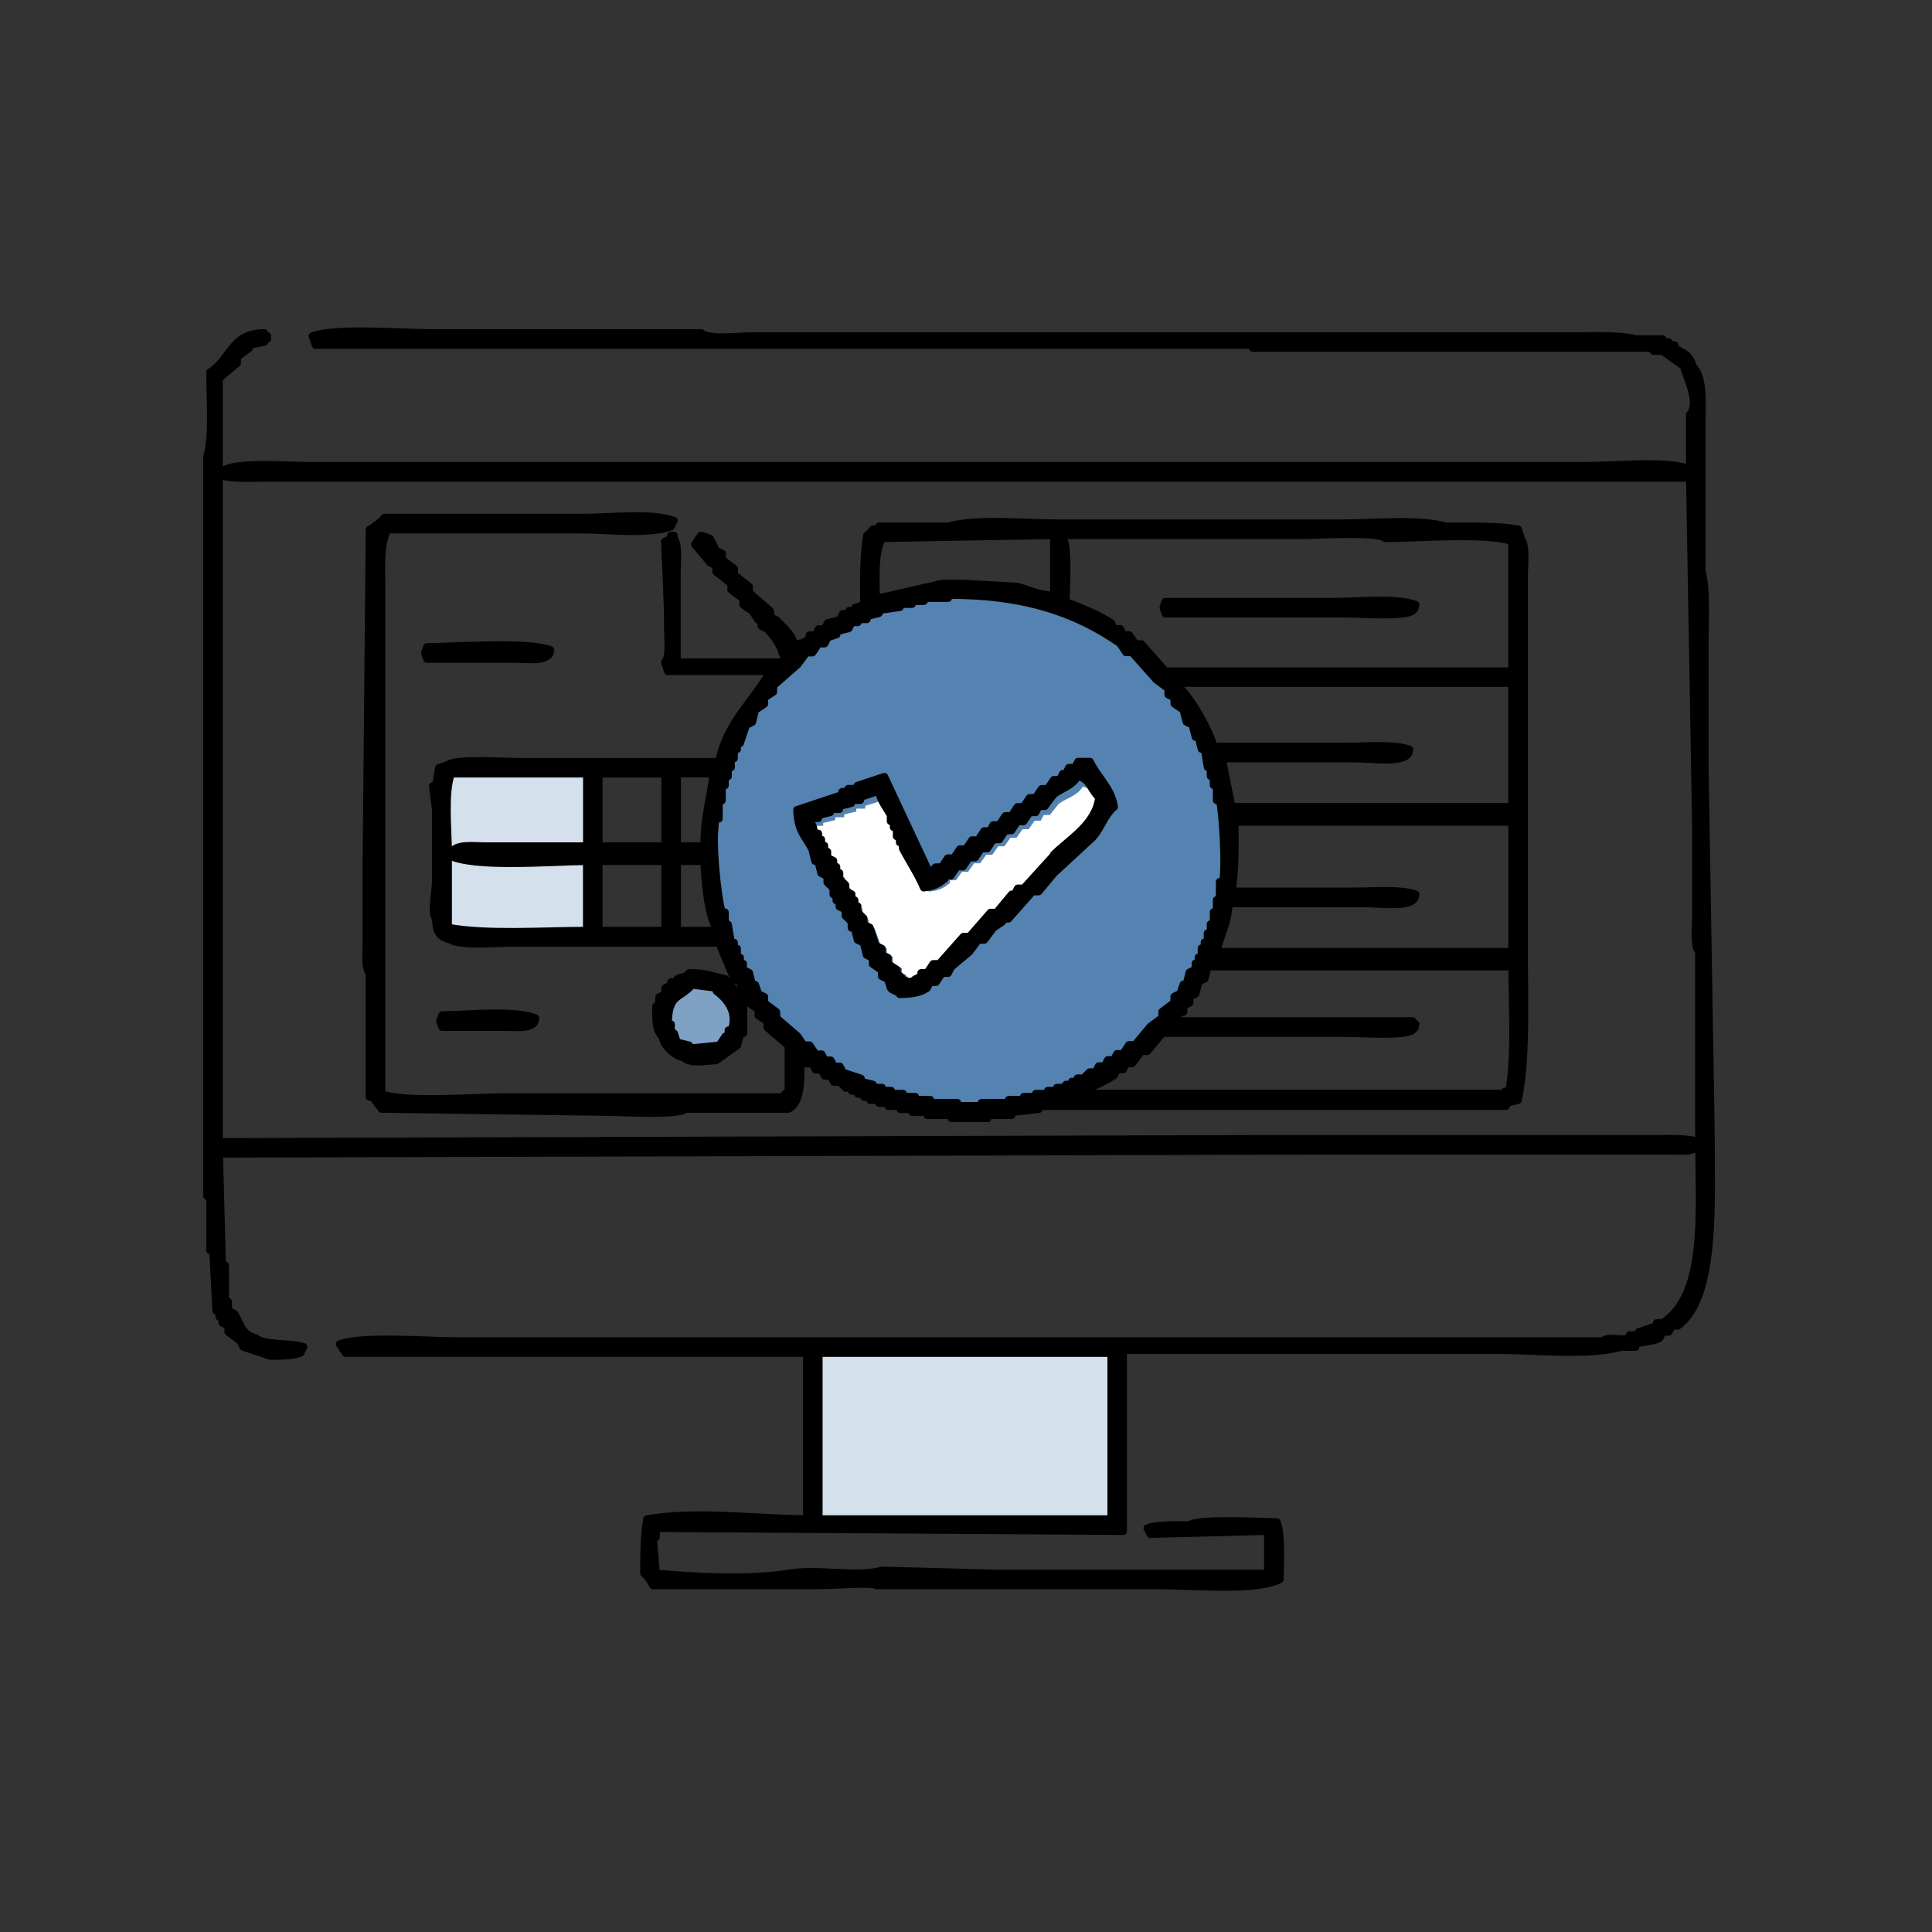 <svg width="128" height="128" viewBox="0 0 128 128" fill="none" xmlns="http://www.w3.org/2000/svg">
<rect x="0" y="0" width="128" height="128" fill="#333333" stroke="none"/>
<path d="M74.056 88.686H53.941V100.571H74.056V88.686Z" fill="#D4E0EB"/>
<path d="M64.457 73.143C73.799 73.143 81.371 65.57 81.371 56.229C81.371 46.887 73.799 39.314 64.457 39.314C55.116 39.314 47.543 46.887 47.543 56.229C47.543 65.57 55.116 73.143 64.457 73.143Z" fill="#5482B1"/>
<path fill-rule="evenodd" clip-rule="evenodd" d="M58.53 53.01C58.129 53.137 57.731 53.26 57.33 53.388V53.577H56.733V53.766C56.467 53.828 56.201 53.893 55.935 53.955V54.144H55.337V54.333C55.071 54.395 54.805 54.461 54.539 54.522V54.711H53.941V54.9C54.33 55.24 54.109 55.259 54.343 55.653H54.543V56.031H54.744V56.409H54.944V56.787H55.145V57.166C55.28 57.227 55.411 57.293 55.546 57.355V57.733H55.746V58.111H55.947V58.489L56.348 58.867V59.245C56.483 59.307 56.614 59.373 56.749 59.435V59.813H56.95V60.191H57.15V60.569L57.551 60.947V61.325C57.686 61.387 57.817 61.453 57.953 61.515C58.088 61.893 58.218 62.267 58.354 62.645C58.489 62.707 58.62 62.773 58.755 62.834V63.212C58.89 63.274 59.021 63.34 59.156 63.402V63.78C59.356 63.907 59.557 64.031 59.753 64.158V64.536H59.954C60.265 64.849 60.118 64.837 60.752 64.914C60.965 64.675 61.104 64.717 61.35 64.536V64.347H61.751C61.886 64.158 62.017 63.969 62.152 63.784H62.553C63.085 63.22 63.617 62.653 64.149 62.09H64.55C65.017 61.588 65.484 61.086 65.946 60.585H66.347C66.679 60.206 67.014 59.832 67.346 59.454H67.546C67.612 59.327 67.681 59.203 67.747 59.076H68.148C68.815 58.385 69.478 57.694 70.145 57.007C71.169 56.043 72.945 55.109 73.141 53.43C72.585 52.975 72.593 52.33 71.746 52.114C71.332 52.751 70.767 52.824 70.15 53.245C69.949 53.496 69.748 53.747 69.552 53.997H69.151C69.085 54.125 69.016 54.248 68.95 54.376H68.549C68.414 54.565 68.283 54.754 68.148 54.939H67.747C67.612 55.128 67.481 55.317 67.346 55.502H66.945C66.81 55.691 66.679 55.88 66.544 56.066H66.142C66.007 56.255 65.876 56.444 65.741 56.629H65.34C65.205 56.818 65.074 57.007 64.939 57.193H64.538C64.403 57.382 64.272 57.571 64.137 57.756H63.736C63.601 57.945 63.47 58.134 63.335 58.319H62.934V58.508C62.504 58.833 62.258 58.995 61.538 59.072C61.153 58.223 60.576 57.397 60.142 56.625V56.247H59.942V55.869H59.741V55.306H59.541V54.927H59.34V54.549C59.066 54.059 58.702 53.704 58.542 53.044L58.53 53.01Z" fill="white"/>
<path d="M39.315 51.2H29.258V62.171H39.315V51.2Z" fill="#D4E0EB"/>
<path d="M46.172 69.486C47.435 69.486 48.458 68.462 48.458 67.2C48.458 65.938 47.435 64.914 46.172 64.914C44.91 64.914 43.887 65.938 43.887 67.2C43.887 68.462 44.91 69.486 46.172 69.486Z" fill="#7FA1C4"/>
<path fill-rule="evenodd" clip-rule="evenodd" d="M113.354 75.052C113.219 67.054 113.088 59.055 112.953 51.061V42.464C112.953 40.976 113.076 39.029 112.752 37.864V28.066C112.752 26.578 112.891 25.012 112.154 24.266C111.946 23.483 111.585 23.43 110.955 23.065V22.864H110.554V22.663H110.152V22.462H108.355C107.364 22.183 105.669 22.261 104.363 22.261H49.851C48.934 22.261 46.993 22.528 46.457 22.06H28.688C26.608 22.06 22.26 21.691 20.7 22.261C20.765 22.462 20.835 22.663 20.9 22.86H82.999V23.061H109.555V23.262H110.152C110.619 23.594 111.086 23.93 111.548 24.262C111.7 24.926 112.658 26.709 111.95 27.46V31.059C110.402 30.493 106.942 30.858 104.961 30.858H20.503C19.164 30.858 15.226 30.551 14.714 31.26H14.513V25.061C14.915 24.729 15.312 24.393 15.713 24.061V23.659C15.979 23.458 16.245 23.257 16.511 23.061V22.86C16.843 22.794 17.179 22.724 17.51 22.659V22.458H17.711V22.257H17.51V22.056C15.271 22.077 15.295 23.823 13.915 24.655C13.915 26.439 14.12 28.808 13.715 30.256V79.238H13.915V82.837H14.116C14.182 84.17 14.247 85.502 14.317 86.835H14.517V87.236H14.718V87.638C14.849 87.704 14.984 87.773 15.119 87.839V88.241C15.385 88.442 15.652 88.642 15.918 88.839C15.983 88.975 16.049 89.106 16.118 89.241C16.716 89.442 17.318 89.643 17.916 89.84C18.677 89.848 19.426 89.823 19.914 89.639C19.979 89.503 20.045 89.372 20.114 89.237C19.299 88.942 17.498 89.151 16.921 88.638C15.983 88.392 15.983 87.753 15.524 87.039C15.389 86.974 15.258 86.904 15.123 86.839V86.24H14.923V83.842H14.722C14.656 81.378 14.587 78.91 14.521 76.446C38.678 76.38 62.843 76.311 87.003 76.245H110.566C111.205 76.245 112.023 76.344 112.363 76.044H112.564C112.597 80.751 112.981 85.777 110.169 87.642H109.767V87.843C109.366 87.978 108.969 88.109 108.568 88.245V88.446H107.97V88.647C107.315 88.86 106.603 88.483 106.173 88.847H30.289C28.246 88.847 24.032 88.491 22.501 89.048C22.636 89.249 22.767 89.45 22.902 89.647H53.45V100.642C50.24 100.622 46.035 100.068 42.866 100.642C42.686 101.601 42.654 102.991 42.666 104.241C42.907 104.438 43.116 104.758 43.264 105.041H54.245C55.211 105.041 57.778 104.824 58.04 105.041H76.808C79.121 105.041 83.224 105.447 84.796 104.639C84.804 103.409 84.935 101.749 84.596 100.839C83.507 100.822 79.302 100.593 78.806 101.04C77.844 101.031 76.677 100.99 76.01 101.241C76.075 101.376 76.145 101.507 76.21 101.642C78.806 101.577 81.402 101.507 83.998 101.441V104.241H65.827C63.367 104.176 60.902 104.106 58.441 104.041C56.742 104.516 54.245 103.909 52.251 104.241C49.753 104.66 45.974 104.471 43.464 104.241C43.399 103.442 43.329 102.643 43.264 101.843H43.464V101.245C53.778 101.31 64.1 101.38 74.413 101.446V89.45H99.171C101.579 89.45 105.374 89.844 107.36 89.249H108.359V89.048C108.908 88.847 109.505 88.925 109.956 88.647C110.021 88.511 110.091 88.38 110.156 88.245H110.558C110.623 88.109 110.689 87.978 110.758 87.843H111.16C113.718 86.023 113.354 79.594 113.354 75.048V75.052ZM112.552 75.651C111.782 75.372 110.431 75.45 109.358 75.45H83.2C60.304 75.515 37.404 75.585 14.513 75.651V31.465C15.283 31.744 16.634 31.666 17.707 31.666H111.954C112.085 39.328 112.22 46.994 112.355 54.657V60.654C112.355 61.4 112.195 62.639 112.556 63.053V75.647L112.552 75.651ZM73.619 100.642H54.249V89.647H73.619V100.642ZM100.772 35.663C100.707 35.462 100.637 35.261 100.572 35.064C99.716 34.909 98.512 34.868 97.378 34.864H95.781C94 34.363 91.126 34.663 88.993 34.663H70.024C67.772 34.663 64.73 34.335 62.834 34.864H58.24V35.064H57.839C57.757 35.114 57.659 35.347 57.438 35.466C57.209 36.708 57.225 38.516 57.237 40.066C57.037 40.132 56.836 40.201 56.64 40.267V40.468H56.238V40.669H55.837C55.772 40.804 55.706 40.935 55.636 41.07C55.37 41.136 55.104 41.206 54.838 41.271C54.773 41.407 54.703 41.538 54.638 41.673H54.236C54.171 41.808 54.105 41.939 54.036 42.075H53.634V42.276C53.286 42.546 53.237 42.608 52.635 42.677C52.443 41.989 51.874 41.542 51.436 41.078C51.305 41.013 51.17 40.943 51.035 40.878V40.476C50.568 40.074 50.101 39.676 49.638 39.275V38.873C49.307 38.606 48.971 38.34 48.639 38.074V37.672C48.373 37.471 48.107 37.27 47.841 37.073V36.671C47.706 36.606 47.575 36.536 47.44 36.471C47.305 36.204 47.174 35.938 47.038 35.671C46.838 35.605 46.637 35.536 46.441 35.47C46.306 35.671 46.175 35.872 46.039 36.069C46.371 36.471 46.707 36.868 47.038 37.27C47.169 37.336 47.305 37.405 47.44 37.471V37.873C47.771 38.139 48.107 38.406 48.439 38.672V39.074C48.705 39.275 48.971 39.476 49.237 39.672V40.074C49.438 40.209 49.638 40.341 49.835 40.476C49.97 40.677 50.101 40.878 50.236 41.074H50.437V41.476C50.568 41.542 50.703 41.611 50.838 41.677C51.215 42.083 51.685 42.661 51.837 43.276H52.038C51.972 43.477 51.903 43.678 51.837 43.874H44.848V37.877C44.848 37.172 44.991 36.061 44.647 35.679V35.478H44.447V35.679C44.316 35.745 44.181 35.815 44.045 35.88C44.111 37.618 44.246 39.672 44.246 41.677C44.246 42.382 44.389 43.493 44.045 43.874C44.111 44.075 44.176 44.276 44.246 44.473H51.035C49.962 46.392 48.078 47.958 47.64 50.471H34.461C33.449 50.471 30.166 50.237 29.67 50.672C29.47 50.737 29.269 50.807 29.073 50.873C29.007 51.274 28.942 51.672 28.872 52.074H28.671C28.737 52.607 28.802 53.14 28.872 53.673V58.272C28.872 59.154 28.528 60.474 28.872 60.871C28.897 61.782 29.126 62.105 29.871 62.27C30.354 62.684 33.114 62.47 34.064 62.47H47.64C47.972 63.27 48.308 64.069 48.639 64.869C48.775 64.934 48.906 65.004 49.041 65.07C49.106 65.336 49.172 65.603 49.241 65.869C49.376 65.935 49.507 66.004 49.642 66.07V66.472C49.843 66.607 50.044 66.738 50.24 66.873V67.275C50.441 67.41 50.642 67.542 50.838 67.677V68.079C51.305 68.48 51.772 68.878 52.234 69.28V72.281C52.234 72.281 51.903 72.551 51.833 72.683H33.462C31.341 72.683 26.866 73.064 25.277 72.482V38.893C25.277 37.373 25.175 36.077 25.678 35.093H38.457C40.287 35.093 42.981 35.429 44.447 34.892C44.512 34.757 44.582 34.626 44.647 34.49C43.182 33.953 40.488 34.289 38.657 34.289H25.478C25.281 34.535 24.765 34.933 24.479 35.089C24.413 42.353 24.348 49.618 24.278 56.883V62.282C24.278 62.991 24.139 64.094 24.479 64.479V72.674H24.679C24.88 72.941 25.081 73.207 25.277 73.474C30.203 73.539 35.128 73.609 40.054 73.675C41.13 73.675 44.926 73.929 45.446 73.474H52.234C53.118 73.043 53.065 71.457 53.032 70.075C53.274 70.21 53.311 70.395 53.434 70.477H53.835C53.901 70.612 53.97 70.743 54.036 70.879H54.437C54.502 71.014 54.572 71.145 54.638 71.281H55.039C55.104 71.416 55.17 71.547 55.239 71.682H55.641L56.042 72.084H56.443V72.285H56.844V72.486H57.246V72.687H57.647V72.888H58.245V73.088H58.842V73.289H59.641V73.49H60.439V73.691H61.438V73.892H63.035V74.093H65.43V73.892H67.027V73.691C67.625 73.626 68.227 73.556 68.824 73.49V73.289H99.773V73.088C100.039 73.023 100.306 72.953 100.572 72.888C101.161 70.129 100.973 66.078 100.973 62.692V38.299C100.973 37.52 101.153 36.139 100.772 35.7V35.663ZM70.421 35.466H86.197C87.298 35.466 91.261 35.204 91.789 35.667C93.922 35.659 98.582 35.282 100.174 35.868V44.465H77.214C76.681 43.866 76.149 43.264 75.617 42.665H75.216C75.08 42.464 74.949 42.263 74.814 42.066H74.413C74.347 41.931 74.278 41.8 74.212 41.665H73.811C73.746 41.529 73.68 41.398 73.611 41.263C72.677 40.669 71.67 40.287 70.614 39.865C70.63 38.955 70.81 36.106 70.413 35.667V35.466H70.421ZM89.791 59.055H81.607C81.836 57.813 81.82 56.005 81.807 54.456H100.179V63.053H80.612C80.845 61.95 81.377 61.154 81.41 59.855H90.397C91.278 59.855 93.087 60.101 93.591 59.654C93.816 59.428 93.677 59.654 93.791 59.252C92.829 58.9 91.085 59.051 89.799 59.051L89.791 59.055ZM81.603 53.459C81.402 52.459 81.201 51.459 81.005 50.459H80.804V50.258H89.791C90.704 50.258 92.653 50.524 93.186 50.057C93.411 49.831 93.272 50.057 93.386 49.655C92.375 49.282 90.537 49.454 89.194 49.454H80.407C80.19 48.441 78.728 45.924 78.012 45.457V45.256H100.174V53.451H81.607L81.603 53.459ZM58.441 35.663C62.237 35.597 66.028 35.528 69.823 35.462V39.459C68.849 39.41 68.153 39.078 67.428 38.861C66.228 38.795 65.033 38.725 63.833 38.66H62.437C60.971 38.992 59.51 39.328 58.044 39.66C58.028 38.114 57.925 36.651 58.445 35.663H58.441ZM44.864 51.258H47.26C47.088 52.885 46.633 54.083 46.662 56.054H44.864V51.258ZM38.874 61.654C35.902 61.654 32.324 61.925 29.691 61.454V56.657C31.382 57.53 36.377 57.084 38.874 57.059V61.659V61.654ZM38.874 56.059H32.287C31.329 56.059 30.297 55.882 29.892 56.46H29.691C29.679 54.853 29.425 52.517 29.892 51.262H38.879V56.059H38.874ZM44.066 61.654H39.673V57.055H44.066V61.654ZM44.066 56.059H39.673V51.262H44.066V56.059ZM47.46 61.654H44.864V57.055H46.662C46.662 58.236 46.961 60.917 47.46 61.454V61.654ZM71.42 71.653H71.019V71.854H70.618V72.055H70.02V72.256H69.422V72.457H68.624V72.658H67.825V72.859H66.826V73.06H65.029V73.261H63.432V73.06H61.635V72.859H60.636V72.658H59.837V72.457H59.039V72.256H58.441V72.055H57.843V71.854C57.577 71.789 57.311 71.719 57.045 71.653V71.453C56.644 71.317 56.247 71.186 55.845 71.051C55.78 70.916 55.714 70.784 55.645 70.649H55.243C55.178 70.514 55.112 70.383 55.043 70.247H54.642C54.576 70.112 54.507 69.981 54.441 69.846H54.04C53.909 69.645 53.774 69.444 53.639 69.247H53.237C53.102 69.046 52.971 68.845 52.836 68.648C52.369 68.247 51.903 67.849 51.44 67.447V67.046C51.174 66.845 50.908 66.644 50.642 66.447V66.045C50.506 65.98 50.375 65.91 50.24 65.844C50.175 65.644 50.109 65.443 50.04 65.246H49.839C49.773 64.979 49.708 64.713 49.638 64.446C49.507 64.381 49.372 64.311 49.237 64.246V63.844H49.036V63.442H48.836V62.843H48.635V62.442H48.435C48.369 62.04 48.3 61.642 48.234 61.24H48.033V60.441H47.833C47.554 59.617 47.096 55.448 47.431 54.242H47.632V53.041H47.833V52.041H48.033V51.442H48.234V50.844H48.435V50.245H48.635V49.647H48.836V49.245H49.036C49.167 48.843 49.303 48.446 49.438 48.044C49.569 47.978 49.704 47.908 49.839 47.843C49.904 47.576 49.974 47.31 50.04 47.044C50.24 46.908 50.441 46.777 50.637 46.642V46.24C50.838 46.105 51.039 45.974 51.235 45.838V45.436C51.767 44.969 52.3 44.502 52.832 44.038C53.032 43.772 53.233 43.505 53.43 43.239H53.831C53.966 43.038 54.097 42.837 54.232 42.641H54.633C54.699 42.505 54.764 42.374 54.834 42.239C55.035 42.173 55.235 42.103 55.432 42.038V41.837C55.698 41.771 55.964 41.702 56.23 41.636C56.296 41.501 56.365 41.37 56.431 41.234H56.832V41.033H57.43V40.833C57.696 40.767 57.962 40.697 58.228 40.632V40.431C58.695 40.365 59.162 40.295 59.624 40.23V40.029H60.423V39.828H61.221V39.627H62.818V39.426C67.834 39.406 71.26 40.583 74.2 42.624C74.331 42.825 74.466 43.026 74.601 43.223H75.003C75.535 43.821 76.067 44.424 76.599 45.022C76.866 45.223 77.132 45.424 77.398 45.621V46.023C77.529 46.088 77.664 46.158 77.799 46.224V46.625C78 46.761 78.2 46.892 78.397 47.027C78.462 47.294 78.528 47.56 78.597 47.827C78.733 47.892 78.864 47.962 78.999 48.027C79.064 48.294 79.13 48.56 79.199 48.827H79.4C79.465 49.093 79.535 49.36 79.601 49.626H79.801C79.867 50.028 79.932 50.426 80.002 50.827H80.202V51.426H80.403V52.025H80.604V53.025H80.804C80.997 53.673 81.242 57.584 81.005 58.424H80.804V59.625H80.604V60.425H80.403V61.224H80.202V61.823H80.002V62.421H79.801V62.823H79.601V63.422H79.4V63.823H79.199V64.225C79.068 64.291 78.933 64.36 78.798 64.426C78.733 64.692 78.663 64.959 78.597 65.225H78.397C78.331 65.426 78.262 65.627 78.196 65.824C78.065 65.889 77.93 65.959 77.795 66.025V66.427C77.529 66.627 77.263 66.828 76.997 67.025V67.427C76.73 67.628 76.464 67.829 76.198 68.025C75.867 68.427 75.531 68.825 75.199 69.227H74.798C74.667 69.427 74.532 69.628 74.397 69.825H73.995C73.93 69.96 73.864 70.092 73.795 70.227H73.394C73.328 70.362 73.263 70.493 73.193 70.629H72.792C72.726 70.764 72.657 70.895 72.591 71.03H72.19L71.789 71.432H71.387V71.633L71.42 71.653ZM99.974 72.252C99.577 72.371 99.802 72.223 99.573 72.453H71.617V72.252C72.263 72.113 73.299 71.592 73.811 71.252C73.877 71.117 73.946 70.985 74.012 70.85H74.413C74.479 70.715 74.548 70.584 74.614 70.448H75.015C75.216 70.182 75.416 69.915 75.613 69.649H76.014C76.346 69.247 76.681 68.849 77.013 68.448H89.194C90.16 68.448 93.108 68.669 93.587 68.247C93.812 68.021 93.673 68.247 93.787 67.845C93.562 67.673 93.755 67.874 93.587 67.644H77.811C77.942 67.443 78.078 67.242 78.213 67.046H78.413V66.644C78.544 66.578 78.679 66.508 78.814 66.443V66.041C78.945 65.976 79.081 65.906 79.216 65.84C79.281 65.574 79.351 65.307 79.416 65.041C79.551 64.975 79.682 64.906 79.818 64.84C79.883 64.573 79.949 64.307 80.018 64.04H100.187C100.187 66.705 100.404 69.907 99.986 72.236L99.974 72.252ZM89.194 40.664C90.16 40.664 93.108 40.886 93.587 40.464C93.812 40.238 93.673 40.464 93.787 40.062C92.473 39.578 90.061 39.861 88.395 39.861H77.214C77.025 40.468 77.017 40.045 77.214 40.66H89.194V40.664ZM28.291 43.661H34.08C34.784 43.661 35.894 43.805 36.275 43.46C36.5 43.235 36.361 43.46 36.475 43.059C34.936 42.489 30.362 42.841 28.287 42.858C28.098 43.465 28.09 43.042 28.287 43.657L28.291 43.661ZM73.815 53.459C73.651 52.225 72.681 51.471 72.219 50.459H71.42C71.355 50.594 71.285 50.725 71.219 50.86H70.818C70.753 50.995 70.687 51.127 70.618 51.262H70.417C70.352 51.397 70.282 51.529 70.216 51.664H69.815C69.684 51.865 69.549 52.066 69.414 52.262H69.013C68.882 52.463 68.746 52.664 68.611 52.861H68.21C68.079 53.062 67.944 53.263 67.809 53.459H67.408C67.273 53.66 67.142 53.861 67.006 54.058H66.605C66.47 54.259 66.339 54.46 66.204 54.657H65.803C65.737 54.792 65.668 54.923 65.602 55.058H65.201C65.07 55.259 64.935 55.46 64.8 55.657H64.398C64.263 55.858 64.132 56.059 63.997 56.255H63.596C63.465 56.456 63.33 56.657 63.195 56.854H62.793C62.662 57.055 62.527 57.256 62.392 57.452H61.991C61.864 57.538 61.843 57.719 61.59 57.854C60.591 55.722 59.592 53.591 58.593 51.455C57.995 51.656 57.393 51.856 56.795 52.053V52.254H56.197V52.455H55.796V52.656C54.797 52.988 53.798 53.324 52.803 53.656C52.865 55.099 53.311 55.337 53.802 56.255C53.868 56.522 53.937 56.788 54.003 57.055H54.203C54.269 57.321 54.339 57.588 54.404 57.854C54.539 57.92 54.67 57.989 54.805 58.055V58.457L55.207 58.859V59.26H55.407V59.662H55.608V60.064C55.743 60.13 55.874 60.199 56.009 60.265V60.666L56.41 61.068V61.47H56.611C56.676 61.736 56.742 62.003 56.812 62.27C56.947 62.335 57.078 62.405 57.213 62.47C57.278 62.737 57.348 63.003 57.413 63.27C57.544 63.335 57.68 63.405 57.815 63.471V63.872C58.015 64.008 58.216 64.139 58.413 64.274V64.676C58.548 64.742 58.679 64.811 58.814 64.877C58.879 65.078 58.949 65.279 59.014 65.475C59.154 65.656 59.428 65.631 59.612 65.877C60.41 65.853 60.894 65.799 61.41 65.475C61.475 65.34 61.545 65.209 61.61 65.074H62.011C62.147 64.873 62.278 64.672 62.413 64.475H62.814C62.879 64.34 62.949 64.209 63.014 64.073C63.416 63.741 63.813 63.405 64.214 63.073C64.415 62.806 64.615 62.54 64.812 62.274H65.213C65.414 62.007 65.614 61.741 65.811 61.474C66.011 61.339 66.212 61.208 66.409 61.072V60.871H66.81C67.342 60.273 67.874 59.67 68.407 59.072H68.808C69.14 58.67 69.475 58.272 69.807 57.871C70.671 57.071 71.539 56.272 72.403 55.472C72.943 54.87 73.181 53.992 73.799 53.472L73.815 53.459ZM69.823 56.657C69.156 57.391 68.493 58.125 67.825 58.855H67.424C67.359 58.99 67.289 59.121 67.223 59.256H67.023C66.691 59.658 66.355 60.056 66.024 60.458H65.623C65.156 60.99 64.689 61.523 64.226 62.056H63.825C63.293 62.655 62.761 63.258 62.228 63.856H61.827C61.692 64.057 61.561 64.258 61.426 64.455H61.025V64.656C60.779 64.848 60.64 64.803 60.427 65.057C59.792 64.979 59.94 64.992 59.629 64.656H59.428V64.254C59.227 64.118 59.027 63.987 58.83 63.852V63.45C58.695 63.385 58.564 63.315 58.429 63.249V62.847C58.298 62.782 58.163 62.712 58.028 62.647C57.892 62.245 57.761 61.847 57.626 61.446C57.491 61.38 57.36 61.31 57.225 61.245V60.843L56.824 60.441V60.039H56.623V59.638H56.423V59.236C56.288 59.17 56.157 59.1 56.021 59.035V58.633L55.62 58.231V57.83H55.419V57.428H55.219V57.026C55.088 56.961 54.953 56.891 54.818 56.825V56.423H54.617V56.022H54.416V55.62H54.216V55.218H54.015C53.786 54.8 54.003 54.775 53.614 54.419V54.218H54.212V54.017C54.478 53.951 54.744 53.882 55.01 53.816V53.615H55.608V53.414C55.874 53.349 56.14 53.279 56.406 53.213V53.013H57.004V52.812C57.405 52.676 57.802 52.545 58.204 52.41C58.367 53.111 58.728 53.492 59.002 54.009V54.41H59.203V54.812H59.403V55.411H59.604V55.813H59.804V56.214C60.243 57.034 60.816 57.912 61.201 58.813C61.921 58.727 62.171 58.559 62.597 58.215V58.014H62.998C63.133 57.813 63.264 57.612 63.399 57.416H63.801C63.936 57.215 64.067 57.014 64.202 56.817H64.603C64.734 56.616 64.869 56.415 65.004 56.218H65.406C65.541 56.018 65.672 55.817 65.807 55.62H66.208C66.339 55.419 66.474 55.218 66.609 55.021H67.01C67.146 54.821 67.277 54.62 67.412 54.423H67.813C67.944 54.222 68.079 54.021 68.214 53.824H68.615C68.681 53.689 68.746 53.558 68.816 53.422H69.217C69.418 53.156 69.619 52.889 69.815 52.623C70.433 52.18 71.002 52.098 71.412 51.422C72.263 51.651 72.251 52.336 72.808 52.82C72.612 54.599 70.835 55.595 69.811 56.62L69.823 56.657ZM45.266 70.055C45.761 70.514 46.641 70.293 47.46 70.256C47.927 69.924 48.394 69.587 48.856 69.255C48.922 68.989 48.992 68.722 49.057 68.456H49.258V66.258C48.856 65.791 48.459 65.324 48.058 64.861C47.247 64.692 46.772 64.446 45.663 64.459C45.315 64.861 45.266 64.627 44.864 64.861V65.061H44.463V65.262C44.332 65.328 44.197 65.397 44.062 65.463V65.865C43.931 65.93 43.796 66 43.661 66.066V66.664H43.46C43.444 67.517 43.44 68.255 43.861 68.665C44.017 69.304 44.615 69.915 45.257 70.063L45.266 70.055ZM45.863 65.254C46.396 65.32 46.928 65.389 47.46 65.455V65.656C47.992 66.062 48.942 66.935 48.459 68.255H48.259V68.657H48.058C47.927 68.858 47.792 69.058 47.657 69.255C46.989 69.321 46.326 69.391 45.659 69.456V69.255C45.393 69.19 45.126 69.12 44.86 69.054C44.795 68.853 44.725 68.653 44.66 68.456H44.459V67.857H44.258C44.287 65.828 45.008 66.205 45.855 65.258L45.863 65.254ZM35.28 67.853C35.505 67.628 35.366 67.853 35.48 67.451C33.986 66.894 31.157 67.23 29.29 67.251C29.101 67.857 29.093 67.435 29.29 68.05H33.482C34.117 68.05 34.944 68.153 35.28 67.849V67.853Z" fill="black"/>
<path d="M113.354 75.052C113.219 67.054 113.088 59.055 112.953 51.061V42.464C112.953 40.976 113.076 39.029 112.752 37.864V28.066C112.752 26.578 112.891 25.012 112.154 24.266C111.946 23.483 111.585 23.43 110.955 23.065V22.864H110.554V22.663H110.152V22.462H108.355C107.364 22.183 105.669 22.261 104.363 22.261H49.851C48.934 22.261 46.993 22.528 46.457 22.06H28.688C26.608 22.06 22.26 21.691 20.7 22.261C20.765 22.462 20.835 22.663 20.9 22.86H82.999V23.061H109.555V23.262H110.152C110.619 23.594 111.086 23.93 111.548 24.262C111.7 24.926 112.658 26.709 111.95 27.46V31.059C110.402 30.493 106.942 30.858 104.961 30.858H20.503C19.164 30.858 15.226 30.551 14.714 31.26H14.513V25.061C14.915 24.729 15.312 24.393 15.713 24.061V23.659C15.979 23.458 16.245 23.257 16.511 23.061V22.86C16.843 22.794 17.179 22.724 17.51 22.659V22.458H17.711V22.257H17.51V22.056C15.271 22.077 15.295 23.823 13.915 24.655C13.915 26.439 14.12 28.808 13.715 30.256V79.238H13.915V82.837H14.116C14.182 84.17 14.247 85.502 14.317 86.835H14.517V87.236H14.718V87.638C14.849 87.704 14.984 87.773 15.119 87.839V88.241C15.385 88.442 15.652 88.642 15.918 88.839C15.983 88.975 16.049 89.106 16.118 89.241C16.716 89.442 17.318 89.643 17.916 89.84C18.677 89.848 19.426 89.823 19.914 89.639C19.979 89.503 20.045 89.372 20.114 89.237C19.299 88.942 17.498 89.151 16.921 88.638C15.983 88.392 15.983 87.753 15.524 87.039C15.389 86.974 15.258 86.904 15.123 86.839V86.24H14.923V83.842H14.722C14.656 81.378 14.587 78.91 14.521 76.446C38.678 76.38 62.843 76.311 87.003 76.245H110.566C111.205 76.245 112.023 76.344 112.363 76.044H112.564C112.597 80.751 112.982 85.777 110.169 87.642H109.767V87.843C109.366 87.978 108.969 88.109 108.568 88.245V88.446H107.97V88.647C107.315 88.86 106.603 88.483 106.173 88.847H30.289C28.246 88.847 24.032 88.491 22.501 89.048C22.636 89.249 22.767 89.45 22.902 89.647H53.45V100.642C50.24 100.622 46.035 100.068 42.866 100.642C42.686 101.601 42.654 102.991 42.666 104.241C42.907 104.438 43.116 104.758 43.264 105.041H54.245C55.211 105.041 57.778 104.824 58.04 105.041H76.808C79.121 105.041 83.224 105.447 84.796 104.639C84.804 103.409 84.935 101.749 84.596 100.839C83.507 100.822 79.302 100.593 78.806 101.04C77.844 101.031 76.677 100.99 76.01 101.241C76.075 101.376 76.145 101.507 76.21 101.642C78.806 101.577 81.402 101.507 83.998 101.441V104.241H65.827C63.367 104.176 60.902 104.106 58.441 104.041C56.742 104.516 54.245 103.909 52.251 104.241C49.753 104.66 45.974 104.471 43.464 104.241C43.399 103.442 43.329 102.643 43.264 101.843H43.464V101.245C53.778 101.31 64.1 101.38 74.413 101.446V89.45H99.171C101.579 89.45 105.374 89.844 107.36 89.249H108.359V89.048C108.908 88.847 109.505 88.925 109.956 88.647C110.021 88.511 110.091 88.38 110.156 88.245H110.558C110.623 88.109 110.689 87.978 110.758 87.843H111.16C113.718 86.023 113.354 79.594 113.354 75.048V75.052ZM112.552 75.651C111.782 75.372 110.431 75.45 109.358 75.45H83.2C60.304 75.515 37.404 75.585 14.513 75.651V31.465C15.283 31.744 16.634 31.666 17.707 31.666H111.954C112.085 39.328 112.22 46.994 112.355 54.657V60.654C112.355 61.4 112.195 62.639 112.556 63.053V75.647L112.552 75.651ZM73.619 100.642H54.249V89.647H73.619V100.642ZM100.772 35.663C100.707 35.462 100.637 35.261 100.572 35.064C99.716 34.909 98.512 34.868 97.378 34.864H95.781C94 34.363 91.126 34.663 88.993 34.663H70.024C67.772 34.663 64.73 34.335 62.834 34.864H58.24V35.064H57.839C57.757 35.114 57.659 35.347 57.438 35.466C57.209 36.708 57.225 38.516 57.237 40.066C57.037 40.132 56.836 40.201 56.64 40.267V40.468H56.238V40.669H55.837C55.772 40.804 55.706 40.935 55.636 41.07C55.37 41.136 55.104 41.206 54.838 41.271C54.773 41.407 54.703 41.538 54.638 41.673H54.236C54.171 41.808 54.105 41.939 54.036 42.075H53.634V42.276C53.286 42.546 53.237 42.608 52.635 42.677C52.443 41.989 51.874 41.542 51.436 41.078C51.305 41.013 51.17 40.943 51.035 40.878V40.476C50.568 40.074 50.101 39.676 49.638 39.275V38.873C49.307 38.606 48.971 38.34 48.639 38.074V37.672C48.373 37.471 48.107 37.27 47.841 37.073V36.671C47.706 36.606 47.575 36.536 47.44 36.471C47.305 36.204 47.174 35.938 47.038 35.671C46.838 35.605 46.637 35.536 46.441 35.47C46.306 35.671 46.175 35.872 46.039 36.069C46.371 36.471 46.707 36.868 47.038 37.27C47.169 37.336 47.305 37.405 47.44 37.471V37.873C47.771 38.139 48.107 38.406 48.439 38.672V39.074C48.705 39.275 48.971 39.476 49.237 39.672V40.074C49.438 40.209 49.638 40.341 49.835 40.476C49.97 40.677 50.101 40.878 50.236 41.074H50.437V41.476C50.568 41.542 50.703 41.611 50.838 41.677C51.215 42.083 51.685 42.661 51.837 43.276H52.038C51.972 43.477 51.903 43.678 51.837 43.874H44.848V37.877C44.848 37.172 44.991 36.061 44.647 35.679V35.478H44.447V35.679C44.316 35.745 44.181 35.815 44.045 35.88C44.111 37.618 44.246 39.672 44.246 41.677C44.246 42.382 44.389 43.493 44.045 43.874C44.111 44.075 44.176 44.276 44.246 44.473H51.035C49.962 46.392 48.078 47.958 47.64 50.471H34.461C33.449 50.471 30.166 50.237 29.67 50.672C29.47 50.737 29.269 50.807 29.073 50.873C29.007 51.274 28.942 51.672 28.872 52.074H28.671C28.737 52.607 28.802 53.14 28.872 53.673V58.272C28.872 59.154 28.528 60.474 28.872 60.871C28.897 61.782 29.126 62.105 29.871 62.27C30.354 62.684 33.114 62.47 34.064 62.47H47.64C47.972 63.27 48.308 64.069 48.639 64.869C48.775 64.934 48.906 65.004 49.041 65.07C49.106 65.336 49.172 65.603 49.241 65.869C49.376 65.935 49.507 66.004 49.642 66.07V66.472C49.843 66.607 50.044 66.738 50.24 66.873V67.275C50.441 67.41 50.642 67.542 50.838 67.677V68.079C51.305 68.48 51.772 68.878 52.234 69.28V72.281C52.234 72.281 51.903 72.551 51.833 72.683H33.462C31.341 72.683 26.866 73.064 25.277 72.482V38.893C25.277 37.373 25.175 36.077 25.678 35.093H38.457C40.287 35.093 42.981 35.429 44.447 34.892C44.512 34.757 44.582 34.626 44.647 34.49C43.182 33.953 40.488 34.289 38.657 34.289H25.478C25.281 34.535 24.765 34.933 24.479 35.089C24.413 42.353 24.348 49.618 24.278 56.883V62.282C24.278 62.991 24.139 64.094 24.479 64.479V72.674H24.679C24.88 72.941 25.081 73.207 25.277 73.474C30.203 73.539 35.128 73.609 40.054 73.675C41.13 73.675 44.926 73.929 45.446 73.474H52.234C53.118 73.043 53.065 71.457 53.032 70.075C53.274 70.21 53.311 70.395 53.434 70.477H53.835C53.901 70.612 53.97 70.743 54.036 70.879H54.437C54.502 71.014 54.572 71.145 54.638 71.281H55.039C55.104 71.416 55.17 71.547 55.239 71.682H55.641L56.042 72.084H56.443V72.285H56.844V72.486H57.246V72.687H57.647V72.888H58.245V73.088H58.842V73.289H59.641V73.49H60.439V73.691H61.438V73.892H63.035V74.093H65.43V73.892H67.027V73.691C67.625 73.626 68.227 73.556 68.824 73.49V73.289H99.773V73.088C100.039 73.023 100.306 72.953 100.572 72.888C101.161 70.129 100.973 66.078 100.973 62.692V38.299C100.973 37.52 101.153 36.139 100.772 35.7V35.663ZM70.421 35.466H86.197C87.298 35.466 91.261 35.204 91.789 35.667C93.922 35.659 98.582 35.282 100.174 35.868V44.465H77.214C76.681 43.866 76.149 43.264 75.617 42.665H75.216C75.08 42.464 74.949 42.263 74.814 42.066H74.413C74.347 41.931 74.278 41.8 74.212 41.665H73.811C73.746 41.529 73.68 41.398 73.611 41.263C72.677 40.669 71.67 40.287 70.614 39.865C70.63 38.955 70.81 36.106 70.413 35.667V35.466H70.421ZM89.791 59.055H81.607C81.836 57.813 81.82 56.005 81.807 54.456H100.179V63.053H80.612C80.845 61.95 81.377 61.154 81.41 59.855H90.397C91.278 59.855 93.087 60.101 93.591 59.654C93.816 59.428 93.677 59.654 93.791 59.252C92.829 58.9 91.085 59.051 89.799 59.051L89.791 59.055ZM81.603 53.459C81.402 52.459 81.201 51.459 81.005 50.459H80.804V50.258H89.791C90.704 50.258 92.653 50.524 93.186 50.057C93.411 49.831 93.272 50.057 93.386 49.655C92.375 49.282 90.537 49.454 89.194 49.454H80.407C80.19 48.441 78.728 45.924 78.012 45.457V45.256H100.174V53.451H81.607L81.603 53.459ZM58.441 35.663C62.237 35.597 66.028 35.528 69.823 35.462V39.459C68.849 39.41 68.153 39.078 67.428 38.861C66.228 38.795 65.033 38.725 63.833 38.66H62.437C60.971 38.992 59.51 39.328 58.044 39.66C58.028 38.114 57.925 36.651 58.445 35.663H58.441ZM44.864 51.258H47.26C47.088 52.885 46.633 54.083 46.662 56.054H44.864V51.258ZM38.874 61.654C35.902 61.654 32.324 61.925 29.691 61.454V56.657C31.382 57.53 36.377 57.084 38.874 57.059V61.659V61.654ZM38.874 56.059H32.287C31.329 56.059 30.297 55.882 29.892 56.46H29.691C29.679 54.853 29.425 52.517 29.892 51.262H38.879V56.059H38.874ZM44.066 61.654H39.673V57.055H44.066V61.654ZM44.066 56.059H39.673V51.262H44.066V56.059ZM47.46 61.654H44.864V57.055H46.662C46.662 58.236 46.961 60.917 47.46 61.454V61.654ZM71.42 71.653H71.019V71.854H70.618V72.055H70.02V72.256H69.422V72.457H68.624V72.658H67.825V72.859H66.826V73.06H65.029V73.261H63.432V73.06H61.635V72.859H60.636V72.658H59.837V72.457H59.039V72.256H58.441V72.055H57.843V71.854C57.577 71.789 57.311 71.719 57.045 71.653V71.453C56.644 71.317 56.247 71.186 55.845 71.051C55.78 70.916 55.714 70.784 55.645 70.649H55.243C55.178 70.514 55.112 70.383 55.043 70.247H54.642C54.576 70.112 54.507 69.981 54.441 69.846H54.04C53.909 69.645 53.774 69.444 53.639 69.247H53.237C53.102 69.046 52.971 68.845 52.836 68.648C52.369 68.247 51.903 67.849 51.44 67.447V67.046C51.174 66.845 50.908 66.644 50.642 66.447V66.045C50.506 65.98 50.375 65.91 50.24 65.844C50.175 65.644 50.109 65.443 50.04 65.246H49.839C49.773 64.979 49.708 64.713 49.638 64.446C49.507 64.381 49.372 64.311 49.237 64.246V63.844H49.036V63.442H48.836V62.843H48.635V62.442H48.435C48.369 62.04 48.3 61.642 48.234 61.24H48.033V60.441H47.833C47.554 59.617 47.096 55.448 47.431 54.242H47.632V53.041H47.833V52.041H48.033V51.442H48.234V50.844H48.435V50.245H48.635V49.647H48.836V49.245H49.036C49.167 48.843 49.303 48.446 49.438 48.044C49.569 47.978 49.704 47.908 49.839 47.843C49.904 47.576 49.974 47.31 50.04 47.044C50.24 46.908 50.441 46.777 50.637 46.642V46.24C50.838 46.105 51.039 45.974 51.235 45.838V45.436C51.767 44.969 52.3 44.502 52.832 44.038C53.032 43.772 53.233 43.505 53.43 43.239H53.831C53.966 43.038 54.097 42.837 54.232 42.641H54.633C54.699 42.505 54.764 42.374 54.834 42.239C55.035 42.173 55.235 42.103 55.432 42.038V41.837C55.698 41.771 55.964 41.702 56.23 41.636C56.296 41.501 56.365 41.37 56.431 41.234H56.832V41.033H57.43V40.833C57.696 40.767 57.962 40.697 58.228 40.632V40.431C58.695 40.365 59.162 40.295 59.624 40.23V40.029H60.423V39.828H61.221V39.627H62.818V39.426C67.834 39.406 71.26 40.583 74.2 42.624C74.331 42.825 74.466 43.026 74.601 43.223H75.003C75.535 43.821 76.067 44.424 76.599 45.022C76.866 45.223 77.132 45.424 77.398 45.621V46.023C77.529 46.088 77.664 46.158 77.799 46.224V46.625C78 46.761 78.2 46.892 78.397 47.027C78.462 47.294 78.528 47.56 78.597 47.827C78.733 47.892 78.864 47.962 78.999 48.027C79.064 48.294 79.13 48.56 79.199 48.827H79.4C79.465 49.093 79.535 49.36 79.601 49.626H79.801C79.867 50.028 79.932 50.426 80.002 50.827H80.202V51.426H80.403V52.025H80.604V53.025H80.804C80.997 53.673 81.242 57.584 81.005 58.424H80.804V59.625H80.604V60.425H80.403V61.224H80.202V61.823H80.002V62.421H79.801V62.823H79.601V63.422H79.4V63.823H79.199V64.225C79.068 64.291 78.933 64.36 78.798 64.426C78.733 64.692 78.663 64.959 78.597 65.225H78.397C78.331 65.426 78.262 65.627 78.196 65.824C78.065 65.889 77.93 65.959 77.795 66.025V66.427C77.529 66.627 77.263 66.828 76.997 67.025V67.427C76.73 67.628 76.464 67.829 76.198 68.025C75.867 68.427 75.531 68.825 75.199 69.227H74.798C74.667 69.427 74.532 69.628 74.397 69.825H73.995C73.93 69.96 73.864 70.092 73.795 70.227H73.394C73.328 70.362 73.263 70.493 73.193 70.629H72.792C72.726 70.764 72.657 70.895 72.591 71.03H72.19L71.789 71.432H71.387V71.633L71.42 71.653ZM99.974 72.252C99.577 72.371 99.802 72.223 99.573 72.453H71.617V72.252C72.263 72.113 73.299 71.592 73.811 71.252C73.877 71.117 73.946 70.985 74.012 70.85H74.413C74.479 70.715 74.548 70.584 74.614 70.448H75.015C75.216 70.182 75.416 69.915 75.613 69.649H76.014C76.346 69.247 76.681 68.849 77.013 68.448H89.194C90.16 68.448 93.108 68.669 93.587 68.247C93.812 68.021 93.673 68.247 93.787 67.845C93.562 67.673 93.755 67.874 93.587 67.644H77.811C77.942 67.443 78.078 67.242 78.213 67.046H78.413V66.644C78.544 66.578 78.679 66.508 78.814 66.443V66.041C78.945 65.976 79.081 65.906 79.216 65.84C79.281 65.574 79.351 65.307 79.416 65.041C79.551 64.975 79.682 64.906 79.818 64.84C79.883 64.573 79.949 64.307 80.018 64.04H100.187C100.187 66.705 100.404 69.907 99.986 72.236L99.974 72.252ZM89.194 40.664C90.16 40.664 93.108 40.886 93.587 40.464C93.812 40.238 93.673 40.464 93.787 40.062C92.473 39.578 90.061 39.861 88.395 39.861H77.214C77.025 40.468 77.017 40.045 77.214 40.66H89.194V40.664ZM28.291 43.661H34.08C34.784 43.661 35.894 43.805 36.275 43.46C36.5 43.235 36.361 43.46 36.475 43.059C34.936 42.489 30.362 42.841 28.287 42.858C28.098 43.465 28.09 43.042 28.287 43.657L28.291 43.661ZM73.815 53.459C73.651 52.225 72.681 51.471 72.219 50.459H71.42C71.355 50.594 71.285 50.725 71.219 50.86H70.818C70.753 50.995 70.687 51.127 70.618 51.262H70.417C70.352 51.397 70.282 51.529 70.216 51.664H69.815C69.684 51.865 69.549 52.066 69.414 52.262H69.013C68.882 52.463 68.746 52.664 68.611 52.861H68.21C68.079 53.062 67.944 53.263 67.809 53.459H67.408C67.273 53.66 67.142 53.861 67.006 54.058H66.605C66.47 54.259 66.339 54.46 66.204 54.657H65.803C65.737 54.792 65.668 54.923 65.602 55.058H65.201C65.07 55.259 64.935 55.46 64.8 55.657H64.398C64.263 55.858 64.132 56.059 63.997 56.255H63.596C63.465 56.456 63.33 56.657 63.195 56.854H62.793C62.662 57.055 62.527 57.256 62.392 57.452H61.991C61.864 57.538 61.843 57.719 61.59 57.854C60.591 55.722 59.592 53.591 58.593 51.455C57.995 51.656 57.393 51.856 56.795 52.053V52.254H56.197V52.455H55.796V52.656C54.797 52.988 53.798 53.324 52.803 53.656C52.865 55.099 53.311 55.337 53.802 56.255C53.868 56.522 53.937 56.788 54.003 57.055H54.203C54.269 57.321 54.339 57.588 54.404 57.854C54.539 57.92 54.67 57.989 54.805 58.055V58.457L55.207 58.859V59.26H55.407V59.662H55.608V60.064C55.743 60.13 55.874 60.199 56.009 60.265V60.666L56.41 61.068V61.47H56.611C56.676 61.736 56.742 62.003 56.812 62.27C56.947 62.335 57.078 62.405 57.213 62.47C57.278 62.737 57.348 63.003 57.413 63.27C57.544 63.335 57.68 63.405 57.815 63.471V63.872C58.015 64.008 58.216 64.139 58.413 64.274V64.676C58.548 64.742 58.679 64.811 58.814 64.877C58.879 65.078 58.949 65.279 59.014 65.475C59.154 65.656 59.428 65.631 59.612 65.877C60.41 65.853 60.894 65.799 61.41 65.475C61.475 65.34 61.545 65.209 61.61 65.074H62.011C62.147 64.873 62.278 64.672 62.413 64.475H62.814C62.879 64.34 62.949 64.209 63.014 64.073C63.416 63.741 63.813 63.405 64.214 63.073C64.415 62.806 64.615 62.54 64.812 62.274H65.213C65.414 62.007 65.614 61.741 65.811 61.474C66.011 61.339 66.212 61.208 66.409 61.072V60.871H66.81C67.342 60.273 67.874 59.67 68.407 59.072H68.808C69.14 58.67 69.475 58.272 69.807 57.871C70.671 57.071 71.539 56.272 72.403 55.472C72.943 54.87 73.181 53.992 73.799 53.472L73.815 53.459ZM69.823 56.657C69.156 57.391 68.493 58.125 67.825 58.855H67.424C67.359 58.99 67.289 59.121 67.223 59.256H67.023C66.691 59.658 66.355 60.056 66.024 60.458H65.623C65.156 60.99 64.689 61.523 64.226 62.056H63.825C63.293 62.655 62.761 63.258 62.228 63.856H61.827C61.692 64.057 61.561 64.258 61.426 64.455H61.025V64.656C60.779 64.848 60.64 64.803 60.427 65.057C59.792 64.979 59.94 64.992 59.629 64.656H59.428V64.254C59.227 64.118 59.027 63.987 58.83 63.852V63.45C58.695 63.385 58.564 63.315 58.429 63.249V62.847C58.298 62.782 58.163 62.712 58.028 62.647C57.892 62.245 57.761 61.847 57.626 61.446C57.491 61.38 57.36 61.31 57.225 61.245V60.843L56.824 60.441V60.039H56.623V59.638H56.423V59.236C56.288 59.17 56.157 59.1 56.021 59.035V58.633L55.62 58.231V57.83H55.419V57.428H55.219V57.026C55.088 56.961 54.953 56.891 54.818 56.825V56.423H54.617V56.022H54.416V55.62H54.216V55.218H54.015C53.786 54.8 54.003 54.775 53.614 54.419V54.218H54.212V54.017C54.478 53.951 54.744 53.882 55.01 53.816V53.615H55.608V53.414C55.874 53.349 56.14 53.279 56.406 53.213V53.013H57.004V52.812C57.405 52.676 57.802 52.545 58.204 52.41C58.367 53.111 58.728 53.492 59.002 54.009V54.41H59.203V54.812H59.403V55.411H59.604V55.813H59.804V56.214C60.243 57.034 60.816 57.912 61.201 58.813C61.921 58.727 62.171 58.559 62.597 58.215V58.014H62.998C63.133 57.813 63.264 57.612 63.399 57.416H63.801C63.936 57.215 64.067 57.014 64.202 56.817H64.603C64.734 56.616 64.869 56.415 65.004 56.218H65.406C65.541 56.018 65.672 55.817 65.807 55.62H66.208C66.339 55.419 66.474 55.218 66.609 55.021H67.01C67.146 54.821 67.277 54.62 67.412 54.423H67.813C67.944 54.222 68.079 54.021 68.214 53.824H68.615C68.681 53.689 68.746 53.558 68.816 53.422H69.217C69.418 53.156 69.619 52.889 69.815 52.623C70.433 52.18 71.002 52.098 71.412 51.422C72.263 51.651 72.251 52.336 72.808 52.82C72.612 54.599 70.835 55.595 69.811 56.62L69.823 56.657ZM45.266 70.055C45.761 70.514 46.641 70.293 47.46 70.256C47.927 69.924 48.394 69.587 48.856 69.255C48.922 68.989 48.992 68.722 49.057 68.456H49.258V66.258C48.856 65.791 48.459 65.324 48.058 64.861C47.247 64.692 46.772 64.446 45.663 64.459C45.315 64.861 45.266 64.627 44.864 64.861V65.061H44.463V65.262C44.332 65.328 44.197 65.397 44.062 65.463V65.865C43.931 65.93 43.796 66 43.661 66.066V66.664H43.46C43.444 67.517 43.44 68.255 43.861 68.665C44.017 69.304 44.615 69.915 45.257 70.063L45.266 70.055ZM45.863 65.254C46.396 65.32 46.928 65.389 47.46 65.455V65.656C47.992 66.062 48.942 66.935 48.459 68.255H48.259V68.657H48.058C47.927 68.858 47.792 69.058 47.657 69.255C46.989 69.321 46.326 69.391 45.659 69.456V69.255C45.393 69.19 45.126 69.12 44.86 69.054C44.795 68.853 44.725 68.653 44.66 68.456H44.459V67.857H44.258C44.287 65.828 45.008 66.205 45.855 65.258L45.863 65.254ZM35.28 67.853C35.505 67.628 35.366 67.853 35.48 67.451C33.986 66.894 31.157 67.23 29.29 67.251C29.101 67.857 29.093 67.435 29.29 68.05H33.482C34.117 68.05 34.944 68.152 35.28 67.849V67.853Z" stroke="black" stroke-width="0.5" stroke-linecap="round" stroke-linejoin="round"/>
</svg>
